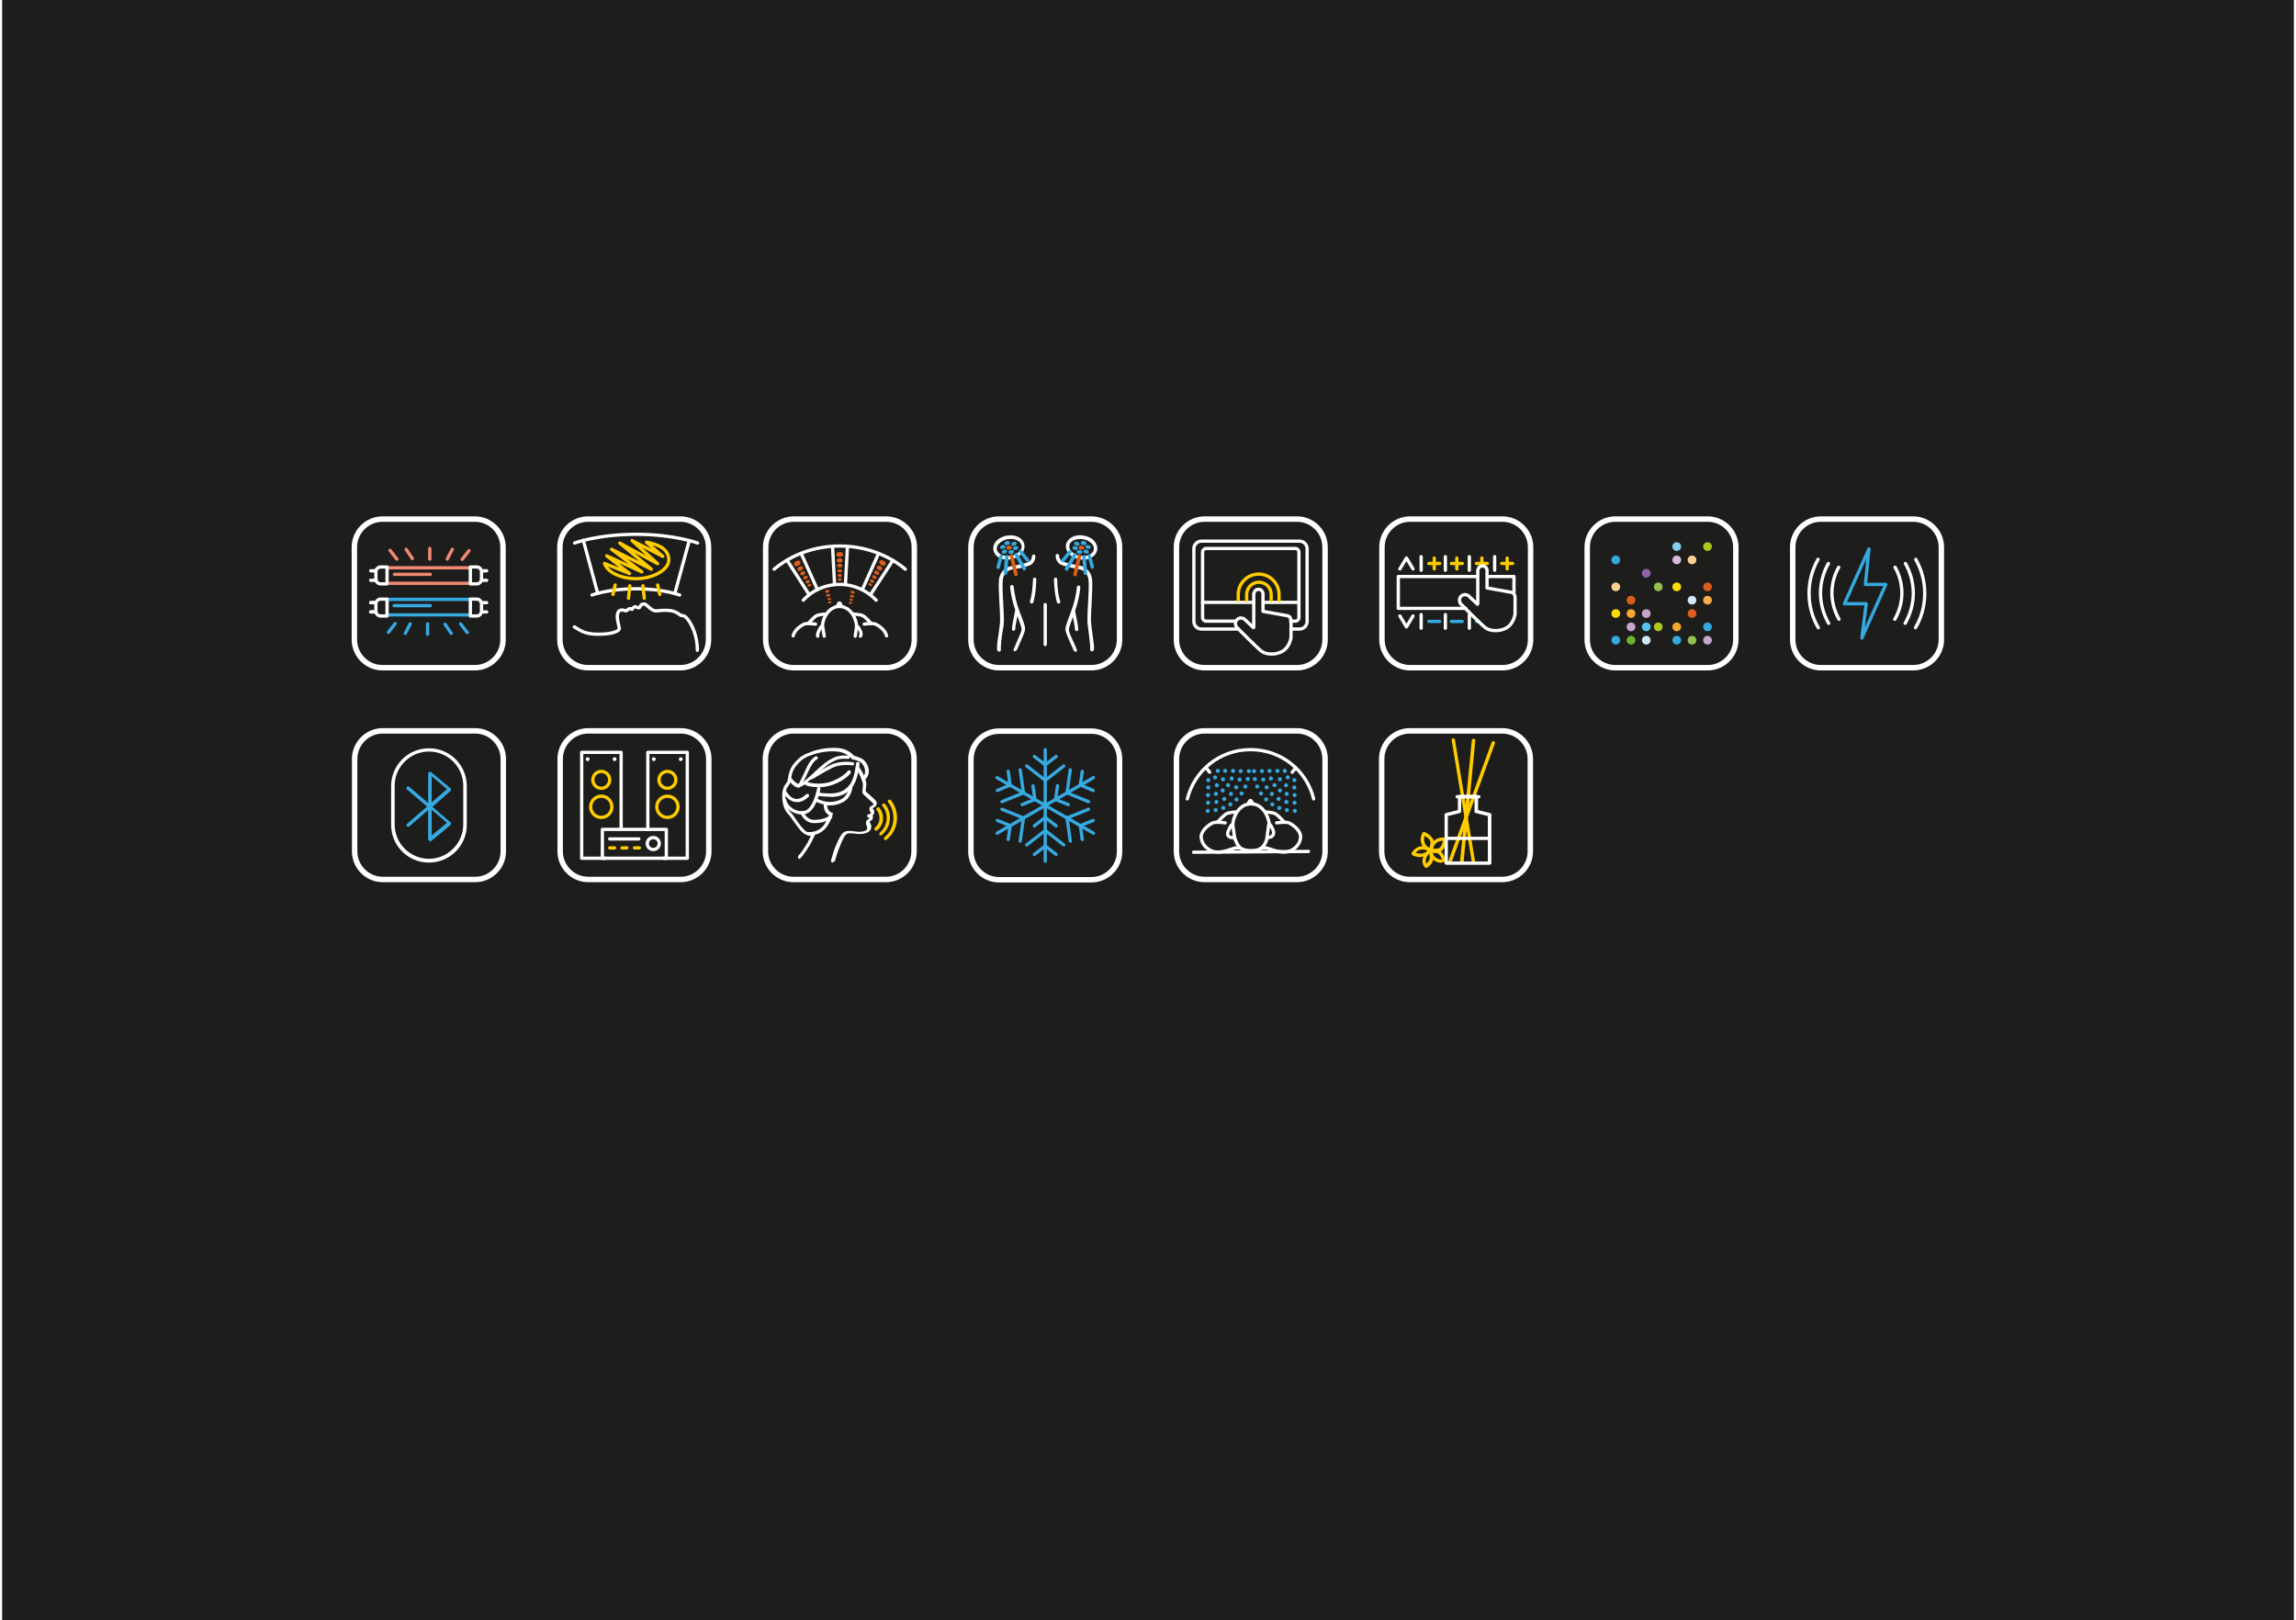 <?xml version="1.0" encoding="UTF-8" standalone="no"?><svg xmlns="http://www.w3.org/2000/svg" xmlns:xlink="http://www.w3.org/1999/xlink" height="734" id="Ebene_1" version="1.1" viewBox="0 0 841.9 595.3" width="1040">
  <!-- Generator: Adobe Illustrator 29.2.0, SVG Export Plug-In . SVG Version: 2.1.0 Build 108)  -->
  <defs>
    <style>
      .st0, .st1, .st2, .st3, .st4, .st5, .st6, .st7, .st8, .st9, .st10, .st11, .st12, .st13 {
        fill: none;
      }

      .st14 {
        fill: #f7ad49;
      }

      .st1, .st2, .st3, .st4, .st5, .st7, .st8, .st9, .st10, .st11, .st12, .st13 {
        stroke-linecap: round;
      }

      .st1, .st2, .st4, .st5, .st6, .st7, .st11 {
        stroke-width: 1.2px;
      }

      .st1, .st3, .st4, .st8, .st9, .st10, .st11, .st12, .st13 {
        stroke-linejoin: round;
      }

      .st1, .st7 {
        stroke: #fc0;
      }

      .st15 {
        fill: #fcd095;
      }

      .st16 {
        fill: #fc0;
      }

      .st17 {
        fill: #92c24c;
      }

      .st2, .st4, .st6 {
        stroke: #fff;
      }

      .st2, .st5, .st6, .st7 {
        stroke-miterlimit: 10;
      }

      .st18 {
        fill: #f7a82f;
      }

      .st19 {
        fill: #d7bbdb;
      }

      .st20 {
        fill: #6eb52c;
      }

      .st21 {
        fill: #1d1d1b;
      }

      .st3 {
        stroke-dasharray: 0 2.7;
      }

      .st3, .st8, .st9, .st10, .st11, .st12, .st13 {
        stroke: #36a9e1;
      }

      .st3, .st8, .st9, .st10, .st12, .st13 {
        stroke-width: 1.5px;
      }

      .st22 {
        fill: #aac91b;
      }

      .st23 {
        fill: #36a9e1;
      }

      .st24 {
        clip-path: url(#clippath-1);
      }

      .st25 {
        clip-path: url(#clippath-3);
      }

      .st26 {
        clip-path: url(#clippath-4);
      }

      .st27 {
        clip-path: url(#clippath-2);
      }

      .st5 {
        stroke: #f18974;
      }

      .st28 {
        fill: #fff;
      }

      .st29 {
        fill: #cfe9f7;
      }

      .st30 {
        fill: #83cfed;
      }

      .st31 {
        fill: #c9a5ce;
      }

      .st32 {
        fill: #9262a6;
      }

      .st8 {
        stroke-dasharray: 0 3.2;
      }

      .st33 {
        fill: #fedc05;
      }

      .st9 {
        stroke-dasharray: 0 2.9;
      }

      .st34 {
        fill: #da5e1e;
      }

      .st35 {
        fill: #55c3ee;
      }

      .st36 {
        clip-path: url(#clippath);
      }

      .st12 {
        stroke-dasharray: 0 3.1;
      }

      .st13 {
        stroke-dasharray: 0 2.8;
      }
    </style>
    <clipPath id="clippath">
      <rect class="st0" height="56.7" width="56.7" x="505.8" y="267.5"/>
    </clipPath>
    <clipPath id="clippath-1">
      <rect class="st0" height="56.7" width="56.7" x="354.9" y="189.7"/>
    </clipPath>
    <clipPath id="clippath-2">
      <rect class="st0" height="56.7" width="56.7" x="128.5" y="267.5"/>
    </clipPath>
    <clipPath id="clippath-3">
      <rect class="st0" height="56.7" width="56.7" x="279.4" y="267.5"/>
    </clipPath>
    <clipPath id="clippath-4">
      <rect class="st0" height="56.7" width="56.7" x="581.3" y="189.7"/>
    </clipPath>
  </defs>
  <rect class="st21" height="595.3" width="841.9"/>
  <g>
    <path class="st28" d="M475.7,269.5c5.1,0,9.3,4.2,9.3,9.3v34c0,5.1-4.2,9.3-9.3,9.3h-34c-5.1,0-9.3-4.2-9.3-9.3v-34c0-5.1,4.2-9.3,9.3-9.3h34M475.7,267.5h-34c-6.2,0-11.3,5.1-11.3,11.3v34c0,6.2,5.1,11.3,11.3,11.3h34c6.2,0,11.3-5.1,11.3-11.3v-34c0-6.2-5.1-11.3-11.3-11.3h0Z"/>
    <g>
      <line class="st10" x1="446.6" x2="446.6" y1="283.2" y2="283.2"/>
      <path class="st3" d="M445.6,285.6c-.3.3-.7.6-1.1.7"/>
      <line class="st10" x1="443.1" x2="443.1" y1="286.6" y2="286.6"/>
    </g>
    <g>
      <line class="st10" x1="449.3" x2="449.3" y1="283.2" y2="283.2"/>
      <path class="st8" d="M448.5,286.3c-.8,1.4-2.2,2.4-3.8,2.8"/>
      <line class="st10" x1="443.1" x2="443.1" y1="289.3" y2="289.3"/>
    </g>
    <g>
      <line class="st10" x1="452.2" x2="452.2" y1="283.2" y2="283.2"/>
      <path class="st13" d="M451.7,286c-1.1,3.2-3.9,5.5-7.3,6"/>
      <line class="st10" x1="443" x2="443" y1="292.1" y2="292.1"/>
    </g>
    <g>
      <line class="st10" x1="458" x2="458" y1="283.3" y2="283.3"/>
      <path class="st9" d="M457.6,286.2c-1.3,6.3-6.7,11.1-13.2,11.6"/>
      <line class="st10" x1="442.9" x2="442.9" y1="297.9" y2="297.9"/>
    </g>
    <path class="st2" d="M468.2,302.3s3.3-.5,4.5,0,4.6,2.8,4.3,5.5-2.6,4.8-5.3,5.2-6.4-1.4-7.4-1.5-1.8.1-1.8.1"/>
    <path class="st2" d="M464.2,298.3s2.6.1,3.6.7,3.1,2.9,3.1,2.9"/>
    <path class="st2" d="M449.3,302.3s-3.3-.5-4.5,0-4.6,2.8-4.3,5.5,2.6,4.8,5.3,5.2,6.4-1.4,7.4-1.5,1.8.1,1.8.1"/>
    <path class="st2" d="M453.3,298.3s-2.6.1-3.6.7-3.1,2.9-3.1,2.9"/>
    <path class="st4" d="M465.9,303.2l-.4-.2c-.4-4.3-3.2-7.7-6.7-7.7s-6.3,3.3-6.7,7.6l-.5.2s-1.3,2.1-1.4,3,.6,1.4,1.2,1.6c.2,0,.9-.1,1.3-.1,1.1,2.9,1.7,4.9,6.1,4.9s5-2,6.1-4.9c.4,0,1.1,0,1.2-.1.5-.3,1.1-.8,1-1.8s-1.2-2.7-1.2-2.7Z"/>
    <line class="st4" x1="452.1" x2="452.8" y1="303" y2="308.1"/>
    <line class="st4" x1="465.3" x2="464.6" y1="303" y2="308.1"/>
    <path class="st4" d="M481.8,293.5c-2.5-10.4-11.9-18.1-23.2-18.1s-20.6,7.7-23.2,18.1"/>
    <line class="st4" x1="473.9" x2="475.2" y1="283.7" y2="282.2"/>
    <line class="st4" x1="443.6" x2="442.4" y1="283.7" y2="282.2"/>
    <line class="st4" x1="437.7" x2="479.9" y1="313.1" y2="312.8"/>
    <path class="st4" d="M459.4,295.4s-.3-1.3-.8-1.3-.8,1.3-.8,1.3"/>
    <g>
      <line class="st10" x1="455" x2="455" y1="283.3" y2="283.3"/>
      <path class="st12" d="M454.6,286.4c-1.3,4.5-5.2,8-10,8.5"/>
      <line class="st10" x1="443" x2="443" y1="294.9" y2="294.9"/>
    </g>
    <g>
      <line class="st10" x1="471.2" x2="471.2" y1="283.2" y2="283.2"/>
      <path class="st3" d="M472.3,285.6c.3.3.7.6,1.1.7"/>
      <line class="st10" x1="474.7" x2="474.7" y1="286.6" y2="286.6"/>
    </g>
    <g>
      <line class="st10" x1="468.5" x2="468.5" y1="283.2" y2="283.2"/>
      <path class="st8" d="M469.4,286.3c.8,1.4,2.2,2.4,3.8,2.8"/>
      <line class="st10" x1="474.7" x2="474.7" y1="289.3" y2="289.3"/>
    </g>
    <g>
      <line class="st10" x1="465.6" x2="465.6" y1="283.2" y2="283.2"/>
      <path class="st13" d="M466.1,286c1.1,3.2,3.9,5.5,7.3,6"/>
      <line class="st10" x1="474.8" x2="474.8" y1="292.1" y2="292.1"/>
    </g>
    <g>
      <line class="st10" x1="459.9" x2="459.9" y1="283.3" y2="283.3"/>
      <path class="st9" d="M460.2,286.2c1.3,6.3,6.7,11.1,13.2,11.6"/>
      <line class="st10" x1="474.9" x2="474.9" y1="297.9" y2="297.9"/>
    </g>
    <g>
      <line class="st10" x1="462.8" x2="462.8" y1="283.3" y2="283.3"/>
      <path class="st12" d="M463.3,286.4c1.3,4.5,5.2,8,10,8.5"/>
      <line class="st10" x1="474.8" x2="474.8" y1="294.9" y2="294.9"/>
    </g>
  </g>
  <g>
    <g class="st36">
      <path class="st28" d="M551.1,267.5h-34c-6.2,0-11.3,5.1-11.3,11.3v34c0,6.2,5.1,11.3,11.3,11.3h34c6.2,0,11.3-5.1,11.3-11.3v-34c0-6.2-5.1-11.3-11.3-11.3h0ZM551.1,269.5c5.1,0,9.3,4.2,9.3,9.3v34c0,5.1-4.2,9.3-9.3,9.3h-34c-5.1,0-9.3-4.2-9.3-9.3v-34c0-5.1,4.2-9.3,9.3-9.3h34"/>
    </g>
    <path class="st16" d="M522.6,307.1c-.2.5-.4,1.4,0,2.5.4,1.1,1.2,1.6,1.7,1.9.2-.5.5-1.5.4-2.3-.1-.8-1.2-1.6-2-2h0ZM524.6,312.9s0,0-.1,0c0,0-2.3-.6-3.1-2.9-.8-2.3.4-4,.4-4.1.2-.3.5-.3.8-.2.3.1,3,1.4,3.3,3.3.2,1.8-.7,3.5-.7,3.6-.1.2-.3.3-.6.3h0Z"/>
    <path class="st16" d="M525.6,313.2c0,.5.2,1.2,1.1,1.9.8.6,1.7.7,2.3.7-.2-.5-.6-1.3-1.1-1.9-.5-.6-1.6-.7-2.2-.6h0ZM528.8,317c-.8,0-1.9-.2-2.9-1-2-1.5-1.5-3.5-1.5-3.6,0-.2.3-.4.5-.5.1,0,2.5-.4,3.8,1,1.2,1.3,1.6,3,1.6,3.1,0,.3-.1.7-.4.7,0,0-.5.1-1.1.1h0Z"/>
    <path class="st16" d="M525.7,311.9c.6,0,1.5,0,2.3-.4.7-.4,1.1-1.7,1.3-2.6-.6,0-1.5,0-2.4.8-.9.7-1.1,1.6-1.2,2.2h0ZM525.9,313.1c-.5,0-.9,0-.9,0-.3,0-.5-.3-.5-.6,0,0-.2-2.4,1.7-3.8,1.9-1.5,3.9-.9,4-.9.3,0,.5.4.5.7,0,.3-.4,3.3-2,4.2-.9.5-1.9.6-2.7.6h0Z"/>
    <path class="st16" d="M524.3,313.6c-.4.4-.8.9-1.1,1.6-.4.8-.2,1.6,0,2.1.4-.4,1-1,1.2-1.7.2-.6,0-1.4-.1-2h0ZM523.1,318.8c-.2,0-.4,0-.5-.2,0,0-1.5-1.8-.5-3.9.8-1.8,2.2-2.7,2.2-2.7.2,0,.3-.1.5,0,.2,0,.3.2.4.3,0,0,.9,2,.5,3.7-.4,1.7-2.2,2.8-2.3,2.8-.1,0-.2,0-.3,0h0Z"/>
    <path class="st16" d="M519.3,313.3c.5.2,1.2.3,2,.3.9,0,1.8-.6,2.4-1-.5-.3-1.3-.6-2.3-.5-1,.1-1.7.7-2.1,1.2h0ZM521,314.9c-1.6,0-2.9-.7-2.9-.7-.3-.2-.4-.5-.3-.8,0,0,1-2.1,3.4-2.5,2.4-.3,3.9,1.2,3.9,1.2.1.1.2.3.2.4,0,.2,0,.3-.2.4,0,0-1.8,1.7-3.7,1.9-.1,0-.3,0-.4,0h0Z"/>
    <path class="st16" d="M540.5,317.1c-.3,0-.6-.2-.6-.5l-7.4-44.7c0-.3.2-.7.5-.7.3,0,.7.2.7.5l7.4,44.7c0,.3-.2.7-.5.7,0,0,0,0-.1,0h0Z"/>
    <path class="st16" d="M531.9,317.1c0,0-.1,0-.2,0-.3-.1-.5-.5-.4-.8l15.9-43.6c.1-.3.5-.5.8-.4.3.1.5.5.4.8l-15.9,43.6c0,.3-.3.4-.6.4h0Z"/>
    <path class="st16" d="M536.2,317.1s0,0,0,0c-.3,0-.6-.3-.6-.7l4.3-44.4c0-.3.3-.6.7-.6.3,0,.6.3.6.7l-4.3,44.4c0,.3-.3.6-.6.6h0Z"/>
    <path class="st28" d="M531.1,316.5h14.7v-16.7l-4.4-1.1c-.3,0-.5-.3-.5-.6v-4.8h-4.9v4.8c0,.3-.2.5-.5.6l-4.4,1.1v16.7h0ZM546.5,317.7h-16c-.3,0-.6-.3-.6-.6v-17.8c0-.3.2-.5.5-.6l4.4-1.1v-5c0-.3.3-.6.6-.6h6.2c.3,0,.6.3.6.6v5l4.4,1.1c.3,0,.5.3.5.6v17.8c0,.3-.3.6-.6.6h0Z"/>
    <path class="st28" d="M542.5,293.3h-8c-.3,0-.6-.3-.6-.6s.3-.6.6-.6h8c.3,0,.6.3.6.6s-.3.6-.6.6h0Z"/>
    <path class="st28" d="M545.9,308.6h-14.8c-.3,0-.6-.3-.6-.6s.3-.6.6-.6h14.8c.3,0,.6.3.6.6s-.3.6-.6.6h0Z"/>
  </g>
  <g>
    <g class="st24">
      <path class="st28" d="M400.2,189.7h-34c-6.2,0-11.3,5.1-11.3,11.3v34c0,6.2,5.1,11.3,11.3,11.3h34c6.2,0,11.3-5.1,11.3-11.3v-34c0-6.2-5.1-11.3-11.3-11.3h0ZM400.2,191.7c5.1,0,9.3,4.2,9.3,9.3v34c0,5.1-4.2,9.3-9.3,9.3h-34c-5.1,0-9.3-4.2-9.3-9.3v-34c0-5.1,4.2-9.3,9.3-9.3h34"/>
    </g>
    <path class="st28" d="M366.1,239.3c-.3,0-.6-.3-.6-.6v-1.4c0-.5.2-2.2.6-4.7.2-1.7.5-3.5.5-4.4,0-.8,0-3.3-.2-5.8-.2-3.6-.4-7.7-.2-9.5.4-3.1,2.6-4.6,4.5-4.9h.2c1.4-.3,4.1-.8,5.9-1.4,1.5-.5,1.5-2.2,1.5-2.2,0-.3.3-.6.6-.7.4,0,.6.2.7.6,0,.9-.4,2.8-2.3,3.5-1.9.7-4.7,1.2-6.1,1.4h-.2c-.5.1-3.1.8-3.4,3.9-.2,1.7,0,5.7.2,9.3.1,2.7.3,5.1.2,6,0,.9-.3,2.7-.6,4.4-.3,1.9-.5,4.1-.5,4.6v1.4c0,.3-.3.6-.6.6h0Z"/>
    <path class="st28" d="M378.2,221.7c0,0-.1,0-.2,0-.3-.1-.5-.5-.4-.8,1-3.2,1.1-8.1,1.1-8.1,0-.3.3-.6.6-.6.3,0,.6.3.6.6,0,.2,0,5.1-1.1,8.5,0,.3-.3.4-.6.4h0Z"/>
    <path class="st28" d="M372.1,239.3c0,0-.2,0-.2,0-.3-.1-.5-.5-.3-.8.4-.9.8-1.8,1.2-2.8.8-1.8,1.7-3.8,1.7-4.5s-.6-2.3-1.3-4.3c-.4-1.1-.9-2.3-1.3-3.7-1.3-3.9-1.6-7.4-1.6-7.6,0-.3.2-.6.6-.7.3,0,.6.2.7.6,0,0,.3,3.5,1.5,7.2.4,1.3.9,2.6,1.3,3.6.8,2.1,1.4,3.7,1.4,4.7s-.7,2.5-1.8,5c-.4.9-.8,1.9-1.2,2.7,0,.2-.3.4-.6.4h0Z"/>
    <path class="st28" d="M371.6,231.8h0c-.3,0-.6-.3-.6-.6s0-1.1.3-2.6c.3-1.5.9-4.6.9-4.6l1.2.2s-.6,3.1-.9,4.6c-.3,1.4-.3,2.3-.3,2.3,0,.3-.3.6-.6.6h0Z"/>
    <path class="st28" d="M400.3,239.3c-.3,0-.6-.3-.6-.6v-1.4c0-.5-.3-2.7-.5-4.6-.2-1.7-.5-3.5-.5-4.4,0-.9,0-3.3.2-6,.2-3.6.4-7.6.2-9.3-.4-3.1-2.9-3.8-3.5-3.9h-.2c-1.5-.3-4.2-.8-6.1-1.5-1.9-.7-2.3-2.6-2.3-3.5,0-.3.3-.6.7-.6.3,0,.6.3.6.7,0,0,0,1.7,1.5,2.2,1.8.6,4.5,1.1,5.9,1.4h.2c1.9.4,4.1,1.9,4.5,5,.2,1.8,0,5.9-.2,9.5-.1,2.6-.3,5-.2,5.8,0,.9.3,2.7.5,4.4.3,2.6.6,4.2.6,4.7v1.4c0,.3-.3.6-.6.6h0Z"/>
    <path class="st28" d="M388.1,221.7c-.3,0-.5-.2-.6-.4-1-3.4-1.1-8.3-1.1-8.5,0-.3.3-.6.6-.6h0c.3,0,.6.3.6.6,0,0,0,4.9,1.1,8.1.1.3,0,.7-.4.8,0,0-.1,0-.2,0h0Z"/>
    <path class="st28" d="M394.2,239.3c-.2,0-.5-.1-.6-.4-.3-.9-.8-1.8-1.2-2.7-1.1-2.5-1.8-4.2-1.8-5s.6-2.6,1.4-4.7c.4-1.1.9-2.3,1.3-3.6,1.3-3.8,1.5-7.2,1.5-7.2,0-.3.3-.6.7-.6.3,0,.6.3.6.7,0,.1-.3,3.6-1.6,7.6-.5,1.4-.9,2.6-1.3,3.7-.7,1.9-1.3,3.4-1.3,4.3s.9,2.7,1.7,4.5c.4.9.9,1.9,1.2,2.8.1.3,0,.7-.3.8,0,0-.2,0-.2,0h0Z"/>
    <path class="st28" d="M394.7,231.8c-.3,0-.6-.3-.6-.6,0,0,0-.9-.3-2.3-.3-1.5-.9-4.6-.9-4.6l1.2-.2s.6,3.1.9,4.6c.3,1.5.3,2.5.3,2.6,0,.3-.3.6-.6.6h0Z"/>
    <path class="st28" d="M383.2,237.4c-.3,0-.6-.3-.6-.6v-14.7c0-.3.3-.6.6-.6s.6.3.6.6v14.7c0,.3-.3.6-.6.6h0Z"/>
    <path class="st28" d="M370.5,198c-.6,0-1.3,0-1.9.3-1.4.4-2.5,1.3-3,2.3-.3.6-.3,1.3,0,1.8.7,1.6,3.3,2.3,5.7,1.6,1.4-.4,2.5-1.3,3-2.3.3-.6.3-1.3,0-1.8h0c-.5-1.2-2.1-1.9-3.8-1.9h0ZM369.3,205.6c-2.2,0-4.2-1-4.9-2.7-.4-.9-.4-1.9,0-2.9.6-1.4,2-2.4,3.7-3,3.1-.9,6.2,0,7.2,2.3h0c.4.9.4,1.9,0,2.9-.6,1.4-2,2.4-3.7,3-.8.2-1.5.4-2.3.4h0Z"/>
    <path class="st23" d="M370.2,199.2c.2.4-.1.8-.7,1-.5.2-1.1,0-1.3-.4-.2-.4.1-.8.7-1,.5-.2,1.1,0,1.3.4h0Z"/>
    <path class="st34" d="M370.9,200.9c.2.4-.1.8-.7,1-.5.2-1.1,0-1.3-.4-.2-.4.1-.8.7-1,.5-.2,1.1,0,1.3.4h0Z"/>
    <path class="st23" d="M367.8,200.2c.6,0,.9.4.8.8-.1.4-.7.7-1.2.7-.6,0-.9-.4-.8-.8.1-.4.7-.7,1.2-.7h0Z"/>
    <path class="st23" d="M367.5,202.2c.4-.3,1-.4,1.4-.2.4.2.4.7,0,1.1-.4.3-1,.4-1.4.2-.4-.2-.4-.7,0-1.1h0Z"/>
    <path class="st23" d="M369.7,203.1c-.2-.4.1-.8.7-1,.5-.2,1.1,0,1.3.4.2.4-.1.8-.7,1-.5.2-1.1,0-1.3-.4h0Z"/>
    <path class="st23" d="M372.1,202.1c-.6,0-.9-.4-.8-.8.1-.4.7-.7,1.2-.7.6,0,.9.4.8.8-.1.4-.7.7-1.2.7h0Z"/>
    <path class="st23" d="M372.4,200.2c-.4.3-1,.4-1.4.2-.4-.2-.4-.7,0-1.1.4-.3,1-.4,1.4-.2.4.2.4.7,0,1.1h0Z"/>
    <path class="st23" d="M375.5,209.6c-.2,0-.4-.1-.5-.3l-3-5.2c-.2-.3,0-.7.2-.9.3-.2.7,0,.9.2l3,5.2c.2.3,0,.7-.2.9,0,0-.2,0-.3,0h0Z"/>
    <path class="st34" d="M372.4,211.7c-.3,0-.5-.2-.6-.5l-1.6-6.7c0-.3.1-.7.5-.8.3,0,.7.1.8.5l1.6,6.7c0,.3-.1.7-.5.8,0,0,0,0-.1,0h0Z"/>
    <path class="st23" d="M368.5,211.2s0,0,0,0c-.3,0-.6-.3-.6-.7l.5-6c0-.3.3-.6.7-.6.3,0,.6.3.6.7l-.5,6c0,.3-.3.6-.6.6h0Z"/>
    <path class="st23" d="M376.8,206.5c-.2,0-.4,0-.5-.2l-2.7-3.3c-.2-.3-.2-.7,0-.9.3-.2.7-.2.9,0l2.7,3.3c.2.3.2.7,0,.9-.1,0-.3.1-.4.1h0Z"/>
    <path class="st23" d="M365.9,209c0,0-.1,0-.2,0-.3,0-.5-.4-.4-.8l1.1-4.1c0-.3.4-.5.8-.4.3,0,.5.4.4.8l-1.1,4.1c0,.3-.3.5-.6.5h0Z"/>
    <path class="st28" d="M392.2,199.9c-.2.6-.2,1.2,0,1.8.5,1,1.6,1.9,3,2.3,2.4.7,5,0,5.7-1.6.2-.6.2-1.2,0-1.8-.5-1-1.6-1.9-3-2.3-2.4-.7-5,0-5.7,1.6h0ZM397.1,205.6c-.7,0-1.5-.1-2.3-.4-1.8-.5-3.1-1.6-3.7-3-.4-.9-.5-2,0-2.9h0c1-2.2,4.1-3.3,7.2-2.3,1.8.5,3.1,1.6,3.7,3,.4.9.5,2,0,2.9-.7,1.7-2.7,2.7-4.9,2.7h0Z"/>
    <path class="st23" d="M396.3,199.2c-.2.4.1.8.7,1,.5.2,1.1,0,1.3-.4.2-.4-.1-.8-.7-1-.5-.2-1.1,0-1.3.4h0Z"/>
    <path class="st34" d="M395.5,200.9c-.2.4.1.8.7,1,.5.2,1.1,0,1.3-.4.2-.4-.1-.8-.7-1-.5-.2-1.1,0-1.3.4h0Z"/>
    <path class="st23" d="M398.7,200.2c-.6,0-.9.4-.8.8.1.4.7.7,1.2.7.6,0,.9-.4.8-.8-.1-.4-.7-.7-1.2-.7h0Z"/>
    <path class="st23" d="M398.9,202.2c-.4-.3-1-.4-1.4-.2-.4.2-.4.7,0,1.1.4.3,1,.4,1.4.2.4-.2.4-.7,0-1.1h0Z"/>
    <path class="st23" d="M396.8,203.1c.2-.4-.1-.8-.7-1-.5-.2-1.1,0-1.3.4-.2.4.1.8.7,1,.5.2,1.1,0,1.3-.4h0Z"/>
    <path class="st23" d="M394.4,202.1c.6,0,.9-.4.8-.8-.1-.4-.7-.7-1.2-.7-.6,0-.9.4-.8.8.1.4.7.7,1.2.7h0Z"/>
    <path class="st23" d="M394.1,200.2c.4.3,1,.4,1.4.2.4-.2.4-.7,0-1.1-.4-.3-1-.4-1.4-.2-.4.2-.4.7,0,1.1h0Z"/>
    <path class="st23" d="M391,209.6c-.1,0-.2,0-.3,0-.3-.2-.4-.6-.2-.9l3-5.2c.2-.3.6-.4.9-.2.3.2.4.6.2.9l-3,5.2c-.1.2-.3.3-.5.3h0Z"/>
    <path class="st34" d="M394.1,211.7s0,0-.1,0c-.3,0-.5-.4-.5-.8l1.6-6.7c0-.3.4-.5.8-.5.3,0,.5.4.5.8l-1.6,6.7c0,.3-.3.5-.6.5h0Z"/>
    <path class="st23" d="M397.9,211.2c-.3,0-.6-.2-.6-.6l-.5-6c0-.3.2-.6.6-.7.3,0,.6.2.7.6l.5,6c0,.3-.2.6-.6.7,0,0,0,0,0,0h0Z"/>
    <path class="st23" d="M389.6,206.5c-.1,0-.3,0-.4-.1-.3-.2-.3-.6,0-.9l2.7-3.3c.2-.3.6-.3.9,0,.3.2.3.6,0,.9l-2.7,3.3c-.1.2-.3.2-.5.2h0Z"/>
    <path class="st23" d="M400.5,209c-.3,0-.5-.2-.6-.5l-1.1-4.1c0-.3.1-.7.4-.8.3,0,.7.1.8.4l1.1,4.1c0,.3-.1.7-.4.8,0,0-.1,0-.2,0h0Z"/>
  </g>
  <g>
    <path class="st28" d="M702.1,191.7c5.1,0,9.3,4.2,9.3,9.3v34c0,5.1-4.2,9.3-9.3,9.3h-34c-5.1,0-9.3-4.2-9.3-9.3v-34c0-5.1,4.2-9.3,9.3-9.3h34M702.1,189.7h-34c-6.2,0-11.3,5.1-11.3,11.3v34c0,6.2,5.1,11.3,11.3,11.3h34c6.2,0,11.3-5.1,11.3-11.3v-34c0-6.2-5.1-11.3-11.3-11.3h0Z"/>
    <polygon class="st11" points="685.8 201.7 676.8 221.8 684.8 221.8 683.2 234.4 692 214.7 684.5 214.7 685.8 201.7"/>
    <g>
      <path class="st4" d="M667.1,205.5c-2.1,3.7-3.3,7.9-3.3,12.5s1.2,8.9,3.4,12.6"/>
      <path class="st4" d="M670.9,207c-1.8,3.2-2.9,7-2.9,10.9s1.1,7.8,3,11.1"/>
      <path class="st4" d="M674.7,208.4c-1.6,2.8-2.5,6.1-2.5,9.5s1,6.8,2.6,9.6"/>
    </g>
    <g>
      <path class="st4" d="M703,205.5c2.1,3.7,3.3,7.9,3.3,12.5,0,4.6-1.2,8.9-3.4,12.6"/>
      <path class="st4" d="M699.2,207c1.8,3.2,2.9,7,2.9,10.9s-1.1,7.8-3,11.1"/>
      <path class="st4" d="M695.4,208.4c1.6,2.8,2.5,6.1,2.5,9.5,0,3.5-1,6.8-2.6,9.6"/>
    </g>
  </g>
  <g>
    <g class="st27">
      <path class="st28" d="M173.8,267.5h-34c-6.2,0-11.3,5.1-11.3,11.3v34c0,6.2,5.1,11.3,11.3,11.3h34c6.2,0,11.3-5.1,11.3-11.3v-34c0-6.2-5.1-11.3-11.3-11.3h0ZM173.8,269.5c5.1,0,9.3,4.2,9.3,9.3v34c0,5.1-4.2,9.3-9.3,9.3h-34c-5.1,0-9.3-4.2-9.3-9.3v-34c0-5.1,4.2-9.3,9.3-9.3h34"/>
    </g>
    <path class="st23" d="M157.8,285.2v9.6s5.6-4.9,5.6-4.9l-5.6-4.7h0ZM157.8,297.5v9.4s5.6-4.6,5.6-4.6l-5.6-4.8h0ZM157.2,308.9c0,0-.2,0-.3,0-.2-.1-.4-.3-.4-.6v-10.7s-6.9,6-6.9,6c-.3.2-.7.2-.9,0-.2-.3-.2-.7,0-.9l7.4-6.4-7.4-6.3c-.3-.2-.3-.6,0-.9.2-.3.6-.3.9,0l6.9,5.9v-10.8c0-.2.1-.5.3-.6.2-.1.5,0,.7,0l7.2,6c.1.1.2.3.2.5,0,.2,0,.4-.2.5l-6.6,5.8,6.6,5.7c.1.1.2.3.2.5,0,.2,0,.4-.2.5l-7.2,6c-.1,0-.3.1-.4.1h0Z"/>
    <path class="st28" d="M156.8,276.1c-7,0-12.6,5.7-12.6,12.6v14.2c0,7,5.7,12.6,12.6,12.6s12.6-5.7,12.6-12.6v-14.2c0-7-5.7-12.6-12.6-12.6h0ZM156.8,316.9c-7.7,0-13.9-6.2-13.9-13.9v-14.2c0-7.7,6.2-13.9,13.9-13.9s13.9,6.2,13.9,13.9v14.2c0,7.7-6.2,13.9-13.9,13.9h0Z"/>
  </g>
  <g>
    <path class="st28" d="M400.2,269.6c5.1,0,9.3,4.2,9.3,9.3v34c0,5.1-4.2,9.3-9.3,9.3h-34c-5.1,0-9.3-4.2-9.3-9.3v-34c0-5.1,4.2-9.3,9.3-9.3h34M400.2,267.6h-34c-6.2,0-11.3,5.1-11.3,11.3v34c0,6.2,5.1,11.3,11.3,11.3h34c6.2,0,11.3-5.1,11.3-11.3v-34c0-6.2-5.1-11.3-11.3-11.3h0Z"/>
    <g>
      <g>
        <line class="st11" x1="365.5" x2="383.2" y1="285.7" y2="295.9"/>
        <line class="st11" x1="367.3" x2="375.2" y1="294.5" y2="291.3"/>
        <line class="st11" x1="374" x2="375.2" y1="282.8" y2="291.3"/>
        <line class="st11" x1="365.6" x2="370.3" y1="290.4" y2="288.4"/>
        <line class="st11" x1="369.6" x2="370.3" y1="283.4" y2="288.4"/>
        <line class="st11" x1="374.7" x2="379.4" y1="295.6" y2="293.7"/>
        <line class="st11" x1="378.7" x2="379.4" y1="288.7" y2="293.7"/>
      </g>
      <line class="st11" x1="365.5" x2="383.2" y1="306.1" y2="295.9"/>
      <line class="st11" x1="374" x2="375.2" y1="309" y2="300.5"/>
      <line class="st11" x1="367.3" x2="375.2" y1="297.3" y2="300.5"/>
      <line class="st11" x1="369.6" x2="370.3" y1="308.4" y2="303.3"/>
      <line class="st11" x1="365.6" x2="370.3" y1="301.4" y2="303.3"/>
      <g>
        <line class="st11" x1="383.2" x2="383.2" y1="316.4" y2="295.9"/>
        <line class="st11" x1="390" x2="383.2" y1="310.4" y2="305.1"/>
        <line class="st11" x1="376.4" x2="383.2" y1="310.4" y2="305.1"/>
        <line class="st11" x1="387.2" x2="383.2" y1="313.9" y2="310.8"/>
        <line class="st11" x1="379.2" x2="383.2" y1="313.9" y2="310.8"/>
        <line class="st11" x1="387.2" x2="383.2" y1="303.4" y2="300.3"/>
        <line class="st11" x1="379.2" x2="383.2" y1="303.4" y2="300.3"/>
      </g>
      <line class="st11" x1="400.9" x2="383.2" y1="306.1" y2="295.9"/>
      <line class="st11" x1="399.1" x2="391.2" y1="297.3" y2="300.5"/>
      <line class="st11" x1="392.4" x2="391.2" y1="309" y2="300.5"/>
      <line class="st11" x1="400.8" x2="396.1" y1="301.4" y2="303.3"/>
      <line class="st11" x1="396.8" x2="396.1" y1="308.4" y2="303.3"/>
      <g>
        <line class="st11" x1="400.9" x2="383.2" y1="285.7" y2="295.9"/>
        <line class="st11" x1="392.4" x2="391.2" y1="282.8" y2="291.3"/>
        <line class="st11" x1="399.1" x2="391.2" y1="294.5" y2="291.3"/>
        <line class="st11" x1="396.8" x2="396.1" y1="283.4" y2="288.4"/>
        <line class="st11" x1="400.8" x2="396.1" y1="290.4" y2="288.4"/>
        <line class="st11" x1="387.7" x2="387" y1="288.7" y2="293.7"/>
        <line class="st11" x1="391.7" x2="387" y1="295.6" y2="293.7"/>
      </g>
      <line class="st11" x1="383.2" x2="383.2" y1="275.4" y2="295.9"/>
      <line class="st11" x1="376.4" x2="383.2" y1="281.4" y2="286.7"/>
      <line class="st11" x1="390" x2="383.2" y1="281.4" y2="286.7"/>
      <line class="st11" x1="379.2" x2="383.2" y1="277.9" y2="281"/>
      <line class="st11" x1="387.2" x2="383.2" y1="277.9" y2="281"/>
    </g>
  </g>
  <g>
    <path class="st28" d="M249.3,269.5c5.1,0,9.3,4.2,9.3,9.3v34c0,5.1-4.2,9.3-9.3,9.3h-34c-5.1,0-9.3-4.2-9.3-9.3v-34c0-5.1,4.2-9.3,9.3-9.3h34M249.3,267.5h-34c-6.2,0-11.3,5.1-11.3,11.3v34c0,6.2,5.1,11.3,11.3,11.3h34c6.2,0,11.3-5.1,11.3-11.3v-34c0-6.2-5.1-11.3-11.3-11.3h0Z"/>
    <polyline class="st4" points="227.4 304.7 227.4 276.4 212.9 276.4 212.9 315.3 221.7 315.3"/>
    <circle class="st1" cx="220.1" cy="296.4" r="3.9"/>
    <circle class="st1" cx="220.1" cy="286.5" r="3.1"/>
    <circle class="st28" cx="225" cy="278.9" r=".7"/>
    <circle class="st28" cx="215.1" cy="278.9" r=".7"/>
    <circle class="st1" cx="244.4" cy="296.4" r="3.9"/>
    <circle class="st1" cx="244.4" cy="286.5" r="3.1"/>
    <circle class="st28" cx="249.3" cy="278.9" r=".7"/>
    <circle class="st28" cx="239.4" cy="278.9" r=".7"/>
    <polyline class="st4" points="242.9 315.3 251.7 315.3 251.7 276.4 237.2 276.4 237.2 304.7"/>
    <rect class="st4" height="10.6" width="23.5" x="220.5" y="304.7"/>
    <circle class="st4" cx="239.2" cy="309.9" r="2.2"/>
    <line class="st4" x1="223.2" x2="233.9" y1="308.2" y2="308.2"/>
    <line class="st1" x1="223.2" x2="225" y1="311.5" y2="311.5"/>
    <line class="st1" x1="227.7" x2="229.5" y1="311.5" y2="311.5"/>
    <line class="st1" x1="232.3" x2="234.1" y1="311.5" y2="311.5"/>
  </g>
  <g>
    <g class="st25">
      <path class="st28" d="M324.7,267.5h-34c-6.2,0-11.3,5.1-11.3,11.3v34c0,6.2,5.1,11.3,11.3,11.3h34c6.2,0,11.3-5.1,11.3-11.3v-34c0-6.2-5.1-11.3-11.3-11.3h0ZM324.7,269.5c5.1,0,9.3,4.2,9.3,9.3v34c0,5.1-4.2,9.3-9.3,9.3h-34c-5.1,0-9.3-4.2-9.3-9.3v-34c0-5.1,4.2-9.3,9.3-9.3h34"/>
    </g>
    <path class="st16" d="M324.6,308.7c-.2,0-.4,0-.5-.2-.2-.3-.2-.7,0-.9,1.9-1.5,3.1-3.7,3.3-6.2.2-2.4-.4-4.8-1.9-6.6-.2-.3-.2-.7.1-.9.3-.2.7-.2.9.1,1.7,2.1,2.5,4.8,2.2,7.5-.3,2.8-1.6,5.2-3.8,7-.1,0-.3.1-.4.1h0Z"/>
    <path class="st16" d="M322.9,307c-.2,0-.4,0-.5-.2-.2-.3-.2-.7,0-.9,1.4-1.2,2.3-2.8,2.5-4.7.2-1.8-.3-3.6-1.5-5-.2-.3-.2-.7.1-.9.3-.2.7-.2.9.1,1.3,1.7,2,3.8,1.7,5.9-.2,2.2-1.3,4.1-3,5.5-.1,0-.3.1-.4.1h0Z"/>
    <path class="st16" d="M321.1,305.2c-.2,0-.4,0-.5-.2-.2-.3-.2-.7,0-.9,1-.8,1.6-1.9,1.7-3.1.1-1.2-.2-2.4-1-3.4-.2-.3-.2-.7.1-.9.3-.2.7-.2.9.1,1,1.2,1.4,2.7,1.3,4.3-.2,1.6-.9,3-2.2,4-.1,0-.3.1-.4.1h0Z"/>
    <path class="st28" d="M319.2,298.7h0,0ZM305.2,316.9s-.1,0-.2,0c-.3,0-.5-.4-.5-.8.5-1.8,1-3.5,1.6-5,1.5-3.5,2.3-5.1,3.6-5.6.9-.4,2.6-.2,3.9,0,.4,0,.8,0,1,.1,1.5,0,2.7-.3,3-.8.4-.6.2-.9,0-1.4,0-.1-.1-.2-.1-.3-.4-.9,0-1.8.5-2,0,0,.1,0,.2-.1.3-.1.4-.2.4-.4,0-.1-.1-.2-.2-.2,0,0,0,0-.1,0-.3,0-.6-.4-.5-.7,0-.3.3-.6.7-.6,0,0,0,0,0,0,0,0,.2,0,.5-.2.1,0,.2-.2.2-.3-.3-.3-.7-.9-.6-1.6,0-.6.5-.8.9-1,.2-.1.5-.2.6-.4,0,0,.1-.2,0-.3,0,0-.2-.2-.4-.4-.2-.2-.5-.5-.8-.8-.1-.1-.4-.3-.7-.6-1.2-1.1-1.8-1.6-2-1.9-.3-.4-.2-1.2,0-2.7,0-.3,0-.5,0-.7,0-.5-.3-1.4-.8-2.7-.6-1.4-1.7-3.1-1.7-3.1-.2-.3-.1-.7.1-.9.3-.2.7-.1.9.1,0,0,1.3,1.8,1.9,3.3.6,1.5.9,2.5.9,3.2,0,.2,0,.5-.1.8,0,.4-.2,1.4-.2,1.8.3.3,1.3,1.2,1.8,1.6.3.3.5.5.7.6.3.3.6.6.8.8.1.1.2.2.3.3.4.3.8,1.2.2,2-.3.4-.7.6-1,.8,0,0-.2,0-.2.1,0,.2.2.4.3.5.2.2.3.6.3,1,0,.5-.3.9-.6,1.1,0,.2.1.4.1.7,0,1-.8,1.4-1.1,1.5,0,0-.2.3,0,.5,0,0,0,.2.1.2.3.5.7,1.4,0,2.6-.8,1.2-2.7,1.4-4.1,1.4-.3,0-.7,0-1.1-.1-1-.1-2.6-.3-3.2,0-.8.3-1.5,1.5-2.9,5-.6,1.4-1.1,3-1.6,4.8,0,.3-.3.5-.6.5h0Z"/>
    <path class="st28" d="M293,315.5c-.2,0-.4,0-.5-.2-.2-.3-.2-.7,0-.9.7-.6,2.5-3.3,3.1-4.4.2-.2.3-.4.3-.5.2-.3.7-1.4,1.2-2.4-.5,0-1.2-.2-1.9-.5-1.4-.6-3.1-2.9-4.8-5.4-.4-.6-.9-1.3-1-1.4-.8-.8-2.6-2.5-2.8-6.5-.2-3.4.7-4.6,1.4-5.5.1-.2.3-.4.4-.5.1-.2.2-.8.3-1.4.2-1.4.6-3.4,2.1-5.3,2.2-2.6,3.3-3.1,5.3-4h.2c2.4-1.2,6.8-2.1,10.8-1.8,3.5.3,5.4,2.3,5.9,2.9.4,0,1.3.3,2.4.8,1.7.7,2.9,2.7,3,4.7,0,2-1.2,3.1-1.3,3.1-.3.2-.7.2-.9,0-.2-.3-.2-.7,0-.9,0,0,.9-.8.8-2.1,0-1.5-1-3.1-2.2-3.6-1.4-.6-2.3-.7-2.3-.7-.2,0-.4-.1-.5-.3,0,0-1.7-2.3-5.2-2.6-3.8-.4-7.9.6-10.2,1.6h-.2c-1.9.9-2.9,1.4-4.8,3.8-1.3,1.6-1.6,3.4-1.8,4.7-.1.7-.2,1.3-.5,1.8-.1.2-.3.4-.4.6-.6.8-1.3,1.8-1.1,4.7.2,3.5,1.6,4.9,2.3,5.6.3.3.6.8,1.2,1.7,1.1,1.6,3.1,4.4,4.3,5,1.2.5,2.3.4,2.3.4.2,0,.4,0,.6.3.1.2.2.4,0,.6-.1.3-1.3,2.8-1.7,3.4,0,0-.2.3-.3.5-1.3,2.1-2.7,4.1-3.4,4.7-.1,0-.3.1-.4.1h0Z"/>
    <path class="st28" d="M304.1,292.7c-3.7,0-4.6-.4-4.8-.5-.3-.2-.4-.6-.2-.9.2-.3.6-.4.9-.2,0,0,.8.4,4.1.4s5.4-.9,7.2-3.1c1.9-2.3,2.4-7.9,2.4-7.9,0-.3.3-.6.7-.6.3,0,.6.3.6.7,0,.2-.6,6-2.7,8.6-2,2.5-4.5,3.6-8.1,3.6h0Z"/>
    <path class="st28" d="M304.2,295.9c-.6,0-1.1,0-1.7-.2-2.1-.4-3.6-1.2-3.7-1.3-.3-.2-.4-.5-.2-.8.2-.3.5-.4.8-.2,0,0,1.4.8,3.3,1.1,1.9.3,3.8,0,5.6-.9,2.6-1.4,2.8-4.6,2.8-4.7,0-.3.3-.6.7-.6.3,0,.6.3.6.7,0,.2-.3,4-3.5,5.7-1.5.8-3.1,1.2-4.7,1.2h0Z"/>
    <path class="st28" d="M292.8,289.4c-1.9,0-3.7-2.5-3.9-2.8-.2-.3-.1-.7.1-.9.3-.2.7-.1.9.1.4.6,2,2.4,3.1,2.2q.7-.1,1.8-1.1c.4-.4,1-.8,1.7-1.5.8-.6,1.5-1.3,2.2-2,2.3-2.1,4.6-4.2,7.4-5.3,2.1-.8,4.7-.5,4.8-.5.3,0,.6.4.5.7,0,.3-.4.6-.7.5,0,0-2.4-.3-4.2.4-2.6,1-4.8,3-7,5-.8.7-1.5,1.4-2.3,2-.7.6-1.3,1.1-1.7,1.4-1.2,1.1-1.4,1.2-2.5,1.4-.1,0-.2,0-.4,0h0Z"/>
    <path class="st28" d="M297.3,286.4c-.2,0-.4-.1-.5-.3-.2-.3,0-.7.2-.9,0,0,4-2.5,7.4-4.2,3.6-1.7,7.9-1,8.1-1,.3,0,.6.4.5.7,0,.3-.4.6-.7.5,0,0-4.1-.7-7.3.9-3.3,1.6-7.2,4.1-7.3,4.1-.1,0-.2,0-.3,0h0Z"/>
    <path class="st28" d="M293.6,299.2c-1,0-2.1-.3-3.1-.8-1.8-.9-3.2-2.6-3.6-4.2,0-.3.1-.7.5-.7.3,0,.7.1.7.5.3,1.3,1.4,2.6,3,3.4,1.5.7,3,.8,4.2.3,2.3-1,3.8-6.2,4.1-8.1,0-.3.4-.6.7-.5.3,0,.6.4.5.7,0,.3-1.4,7.6-4.9,9-.7.3-1.4.4-2.2.4h0Z"/>
    <path class="st28" d="M296.4,306.9c0,0-.2,0-.3,0-.3,0-.6-.3-.6-.6,0-.3.3-.6.6-.6,2.3,0,3.7-.5,5.2-1.9,1.2-1.2,2.1-3.3,2.5-4.3-.4-.2-.8-.5-1.3-1.2-.9-1.4-.7-3.1-.6-3.2,0-.3.4-.6.7-.5.3,0,.6.4.5.7h0s-.2,1.3.5,2.3c.6.8,1,.9,1,.9.2,0,.4,0,.5.2.1.2.1.4,0,.6,0,.1-1.1,3.6-3,5.4-1.7,1.6-3.4,2.2-5.8,2.2h0Z"/>
    <path class="st28" d="M292.9,289.3c-.1,0-.2,0-.3,0-.3-.2-.4-.6-.2-.9,0,0,1.1-1.9,2.4-4.8,1.4-3.3,2.6-4.9,4-5.7.3-.2.7,0,.8.3.2.3,0,.7-.3.8-1.1.6-2.1,2.1-3.4,5-1.3,3-2.4,4.9-2.4,4.9-.1.2-.3.3-.5.3h0Z"/>
    <path class="st28" d="M299.9,289.2c-2.6,0-4.5-.6-4.6-.7-.3-.1-.5-.5-.4-.8.1-.3.5-.5.8-.4,0,0,4.2,1.4,8.7-.1,4.5-1.6,6.2-3.9,6.2-3.9.2-.3.6-.4.9-.2.3.2.4.6.2.9,0,.1-1.9,2.7-6.8,4.4-1.8.6-3.5.8-4.9.8h0Z"/>
    <path class="st28" d="M291.9,294.6c-.2,0-.5,0-.7,0-2.6-.4-4-3.1-4.1-3.2-.2-.3,0-.7.3-.8.3-.2.7,0,.8.3,0,0,1.2,2.2,3.2,2.6,1.2.2,2.6-.4,4-1.7.3-.2.6-.2.9,0,.2.3.2.6,0,.9-1.5,1.4-2.9,2-4.3,2h0Z"/>
    <path class="st28" d="M298.3,302.4c-3.6,0-5-3.5-5-3.6-.1-.3,0-.7.4-.8.3-.1.7,0,.8.4,0,.1,1.1,2.8,3.8,2.8,3.9,0,5.6-1.5,5.6-1.5.3-.2.7-.2.9,0,.2.3.2.7,0,.9,0,0-2.1,1.8-6.5,1.8h0Z"/>
  </g>
  <g>
    <g class="st26">
      <path class="st28" d="M626.6,189.7h-34c-6.2,0-11.3,5.1-11.3,11.3v34c0,6.2,5.1,11.3,11.3,11.3h34c6.2,0,11.3-5.1,11.3-11.3v-34c0-6.2-5.1-11.3-11.3-11.3h0ZM626.6,191.7c5.1,0,9.3,4.2,9.3,9.3v34c0,5.1-4.2,9.3-9.3,9.3h-34c-5.1,0-9.3-4.2-9.3-9.3v-34c0-5.1,4.2-9.3,9.3-9.3h34"/>
    </g>
    <path class="st22" d="M628.1,200.8c0,.9-.7,1.6-1.6,1.6s-1.6-.7-1.6-1.6.7-1.6,1.6-1.6,1.6.7,1.6,1.6h0Z"/>
    <path class="st34" d="M628.1,215.6c0,.9-.7,1.6-1.6,1.6s-1.6-.7-1.6-1.6.7-1.6,1.6-1.6,1.6.7,1.6,1.6h0Z"/>
    <path class="st23" d="M628.1,230.3c0,.9-.7,1.6-1.6,1.6s-1.6-.7-1.6-1.6.7-1.6,1.6-1.6,1.6.7,1.6,1.6h0Z"/>
    <path class="st31" d="M628.1,235.2c0,.9-.7,1.6-1.6,1.6s-1.6-.7-1.6-1.6.7-1.6,1.6-1.6,1.6.7,1.6,1.6h0Z"/>
    <path class="st14" d="M628.1,220.5c0,.9-.7,1.6-1.6,1.6s-1.6-.7-1.6-1.6.7-1.6,1.6-1.6,1.6.7,1.6,1.6h0Z"/>
    <path class="st23" d="M594.4,205.7c0,.9-.7,1.6-1.6,1.6s-1.6-.7-1.6-1.6.7-1.6,1.6-1.6,1.6.7,1.6,1.6h0Z"/>
    <path class="st33" d="M594.4,225.4c0,.9-.7,1.6-1.6,1.6s-1.6-.7-1.6-1.6.7-1.6,1.6-1.6,1.6.7,1.6,1.6h0Z"/>
    <path class="st34" d="M600,220.5c0,.9-.7,1.6-1.6,1.6s-1.6-.7-1.6-1.6.7-1.6,1.6-1.6,1.6.7,1.6,1.6h0Z"/>
    <path class="st18" d="M600,225.4c0,.9-.7,1.6-1.6,1.6s-1.6-.7-1.6-1.6.7-1.6,1.6-1.6,1.6.7,1.6,1.6h0Z"/>
    <path class="st32" d="M605.6,210.6c0,.9-.7,1.6-1.6,1.6s-1.6-.7-1.6-1.6.7-1.6,1.6-1.6,1.6.7,1.6,1.6h0Z"/>
    <path class="st15" d="M594.4,215.6c0,.9-.7,1.6-1.6,1.6s-1.6-.7-1.6-1.6.7-1.6,1.6-1.6,1.6.7,1.6,1.6h0Z"/>
    <path class="st29" d="M605.6,235.2c0,.9-.7,1.6-1.6,1.6s-1.6-.7-1.6-1.6.7-1.6,1.6-1.6,1.6.7,1.6,1.6h0Z"/>
    <path class="st20" d="M600,235.2c0,.9-.7,1.6-1.6,1.6s-1.6-.7-1.6-1.6.7-1.6,1.6-1.6,1.6.7,1.6,1.6h0Z"/>
    <path class="st31" d="M600,230.3c0,.9-.7,1.6-1.6,1.6s-1.6-.7-1.6-1.6.7-1.6,1.6-1.6,1.6.7,1.6,1.6h0Z"/>
    <path class="st31" d="M605.6,225.4c0,.9-.7,1.6-1.6,1.6s-1.6-.7-1.6-1.6.7-1.6,1.6-1.6,1.6.7,1.6,1.6h0Z"/>
    <path class="st35" d="M605.6,230.3c0,.9-.7,1.6-1.6,1.6s-1.6-.7-1.6-1.6.7-1.6,1.6-1.6,1.6.7,1.6,1.6h0Z"/>
    <path class="st30" d="M616.8,200.8c0,.9-.7,1.6-1.6,1.6s-1.6-.7-1.6-1.6.7-1.6,1.6-1.6,1.6.7,1.6,1.6h0Z"/>
    <path class="st33" d="M616.8,215.6c0,.9-.7,1.6-1.6,1.6s-1.6-.7-1.6-1.6.7-1.6,1.6-1.6,1.6.7,1.6,1.6h0Z"/>
    <path class="st19" d="M616.8,205.7c0,.9-.7,1.6-1.6,1.6s-1.6-.7-1.6-1.6.7-1.6,1.6-1.6,1.6.7,1.6,1.6h0Z"/>
    <path class="st15" d="M622.4,205.7c0,.9-.7,1.6-1.6,1.6s-1.6-.7-1.6-1.6.7-1.6,1.6-1.6,1.6.7,1.6,1.6h0Z"/>
    <path class="st17" d="M610,215.6c0,.9-.7,1.6-1.6,1.6s-1.6-.7-1.6-1.6.7-1.6,1.6-1.6,1.6.7,1.6,1.6h0Z"/>
    <path class="st18" d="M616.8,230.3c0,.9-.7,1.6-1.6,1.6s-1.6-.7-1.6-1.6.7-1.6,1.6-1.6,1.6.7,1.6,1.6h0Z"/>
    <path class="st22" d="M610,230.3c0,.9-.7,1.6-1.6,1.6s-1.6-.7-1.6-1.6.7-1.6,1.6-1.6,1.6.7,1.6,1.6h0Z"/>
    <path class="st23" d="M616.8,235.2c0,.9-.7,1.6-1.6,1.6s-1.6-.7-1.6-1.6.7-1.6,1.6-1.6,1.6.7,1.6,1.6h0Z"/>
    <path class="st17" d="M622.4,235.2c0,.9-.7,1.6-1.6,1.6s-1.6-.7-1.6-1.6.7-1.6,1.6-1.6,1.6.7,1.6,1.6h0Z"/>
    <path class="st29" d="M622.4,220.5c0,.9-.7,1.6-1.6,1.6s-1.6-.7-1.6-1.6.7-1.6,1.6-1.6,1.6.7,1.6,1.6h0Z"/>
    <path class="st34" d="M622.4,225.4c0,.9-.7,1.6-1.6,1.6s-1.6-.7-1.6-1.6.7-1.6,1.6-1.6,1.6.7,1.6,1.6h0Z"/>
    <path class="st23" d="M594.4,235.2c0,.9-.7,1.6-1.6,1.6s-1.6-.7-1.6-1.6.7-1.6,1.6-1.6,1.6.7,1.6,1.6h0Z"/>
  </g>
  <g>
    <path class="st28" d="M173.7,191.7c5.1,0,9.3,4.2,9.3,9.3v34c0,5.1-4.2,9.3-9.3,9.3h-34c-5.1,0-9.3-4.2-9.3-9.3v-34c0-5.1,4.2-9.3,9.3-9.3h34M173.7,189.7h-34c-6.2,0-11.3,5.1-11.3,11.3v34c0,6.2,5.1,11.3,11.3,11.3h34c6.2,0,11.3-5.1,11.3-11.3v-34c0-6.2-5.1-11.3-11.3-11.3h0Z"/>
    <g>
      <g>
        <line class="st5" x1="157.1" x2="157.1" y1="201.5" y2="205.4"/>
        <line class="st5" x1="165.4" x2="163.5" y1="201.8" y2="205.4"/>
        <line class="st5" x1="171.5" x2="169" y1="202.3" y2="205.5"/>
        <line class="st5" x1="145" x2="142.5" y1="205.4" y2="202.2"/>
        <line class="st5" x1="150.7" x2="148.4" y1="205.2" y2="201.8"/>
      </g>
      <line class="st5" x1="172" x2="141.4" y1="214.3" y2="214.3"/>
      <line class="st5" x1="141.4" x2="172" y1="208.6" y2="208.6"/>
      <path class="st4" d="M141.4,214.5h-2.4c-.9,0-1.7-.8-1.7-1.8v-2.6c0-1,.8-1.8,1.7-1.8h2.4v6.1Z"/>
      <line class="st4" x1="135.4" x2="137" y1="209.7" y2="209.7"/>
      <line class="st4" x1="135.4" x2="137" y1="213.2" y2="213.2"/>
      <path class="st4" d="M172,214.5h2.4c.9,0,1.7-.8,1.7-1.8v-2.6c0-1-.8-1.8-1.7-1.8h-2.4s0,6.1,0,6.1Z"/>
      <line class="st4" x1="178" x2="176.4" y1="209.7" y2="209.7"/>
      <line class="st4" x1="178" x2="176.4" y1="213.2" y2="213.2"/>
      <line class="st4" x1="135.4" x2="137" y1="221.4" y2="221.4"/>
      <line class="st4" x1="135.4" x2="137" y1="224.8" y2="224.8"/>
      <line class="st5" x1="144.1" x2="157.3" y1="211" y2="211"/>
      <line class="st11" x1="172" x2="141.4" y1="225.9" y2="225.9"/>
      <g>
        <line class="st11" x1="156.3" x2="156.3" y1="233" y2="229.2"/>
        <line class="st11" x1="148.1" x2="149.9" y1="232.7" y2="229.2"/>
        <line class="st11" x1="141.9" x2="144.4" y1="232.3" y2="229.1"/>
        <line class="st11" x1="168.4" x2="170.9" y1="229.2" y2="232.4"/>
        <line class="st11" x1="162.7" x2="165" y1="229.3" y2="232.7"/>
      </g>
      <line class="st11" x1="141.4" x2="172" y1="220.2" y2="220.2"/>
      <path class="st4" d="M172,220.1h2.4c.9,0,1.7.8,1.7,1.8v2.6c0,1-.8,1.8-1.7,1.8h-2.4v-6.1Z"/>
      <line class="st4" x1="178" x2="176.4" y1="224.8" y2="224.8"/>
      <line class="st4" x1="178" x2="176.4" y1="221.4" y2="221.4"/>
      <path class="st4" d="M141.4,220.1h-2.4c-.9,0-1.7.8-1.7,1.8v2.6c0,1,.8,1.8,1.7,1.8h2.4s0-6.1,0-6.1Z"/>
      <line class="st4" x1="135.4" x2="137" y1="224.8" y2="224.8"/>
      <line class="st4" x1="135.4" x2="137" y1="221.4" y2="221.4"/>
      <line class="st11" x1="144" x2="157.3" y1="222.5" y2="222.5"/>
    </g>
  </g>
  <path class="st28" d="M249.2,191.7c5.1,0,9.3,4.2,9.3,9.3v34c0,5.1-4.2,9.3-9.3,9.3h-34c-5.1,0-9.3-4.2-9.3-9.3v-34c0-5.1,4.2-9.3,9.3-9.3h34M249.2,189.7h-34c-6.2,0-11.3,5.1-11.3,11.3v34c0,6.2,5.1,11.3,11.3,11.3h34c6.2,0,11.3-5.1,11.3-11.3v-34c0-6.2-5.1-11.3-11.3-11.3h0Z"/>
  <path class="st4" d="M255.4,238.9s.1-3-1-6.4-2.9-5.7-3.7-6.1-1.4-.3-1.4-.3c0,0-1.7-1.6-4-1.8-2.3-.2-2.9,0-3.5,0s-1.9.4-3-.3-2.4-2.1-2.8-2.1-1,0-1.3.4-.4,1-.9,1-.9-.4-1.2-.4-.6.2-.8.4-.3.6-.4.6-.4-.4-.9-.3-.9.7-1.2.8-1.1-.4-1.8-.3-1.3.5-1.5,1.9.8,4.5.7,5.1-2.2,1.9-7.5,1.9-6.6-1.3-9-2.7"/>
  <path class="st4" d="M210.3,199.5s8.5-3.2,22.6-3.2,22.6,3.2,22.6,3.2"/>
  <path class="st4" d="M216.7,218.6s6.1-2.3,16.1-2.3,16.1,2.3,16.1,2.3"/>
  <line class="st4" x1="213.5" x2="218.8" y1="198.5" y2="218"/>
  <line class="st4" x1="252.4" x2="247.1" y1="198.7" y2="218.1"/>
  <path class="st1" d="M236.7,199.2l6,5.2-11.3-5.8,9.4,8.5-13.9-7.6,11.6,9.6-14.6-7.3,11.1,8.3-12.9-5.9,8.4,6.5-9.2-3.7c1,3.2,5.9,5.6,11.7,5.6s11.9-3.1,11.9-6.9-3.4-5.6-8.1-6.5Z"/>
  <line class="st1" x1="240.8" x2="241.6" y1="214.9" y2="218.4"/>
  <line class="st1" x1="235.4" x2="235.9" y1="215.2" y2="219.8"/>
  <line class="st1" x1="225.2" x2="224.4" y1="214.9" y2="218.4"/>
  <line class="st1" x1="230.6" x2="230.1" y1="215.2" y2="219.8"/>
  <g>
    <path class="st28" d="M324.8,191.7c5.1,0,9.3,4.2,9.3,9.3v34c0,5.1-4.2,9.3-9.3,9.3h-34c-5.1,0-9.3-4.2-9.3-9.3v-34c0-5.1,4.2-9.3,9.3-9.3h34M324.8,189.7h-34c-6.2,0-11.3,5.1-11.3,11.3v34c0,6.2,5.1,11.3,11.3,11.3h34c6.2,0,11.3-5.1,11.3-11.3v-34c0-6.2-5.1-11.3-11.3-11.3h0Z"/>
    <ellipse class="st34" cx="307.7" cy="203.7" rx="1.3" ry=".9"/>
    <ellipse class="st34" cx="307.7" cy="205.9" rx="1.1" ry=".8"/>
    <ellipse class="st34" cx="307.7" cy="207.8" rx="1" ry=".7"/>
    <ellipse class="st34" cx="307.7" cy="209.7" rx=".9" ry=".6"/>
    <ellipse class="st34" cx="307.7" cy="211.4" rx=".8" ry=".6"/>
    <ellipse class="st34" cx="307.7" cy="212.9" rx=".7" ry=".5"/>
    <line class="st4" x1="305.1" x2="305.8" y1="201.5" y2="214.7"/>
    <line class="st4" x1="310.5" x2="309.8" y1="201.5" y2="214.7"/>
    <g>
      <ellipse class="st34" cx="323.5" cy="206.9" rx=".9" ry="1.3" transform="translate(-16.9 384.7) rotate(-60.2)"/>
      <ellipse class="st34" cx="322.4" cy="208.8" rx=".8" ry="1.1" transform="translate(-19.1 384.7) rotate(-60.2)"/>
      <ellipse class="st34" cx="321.4" cy="210.5" rx=".7" ry="1" transform="translate(-21.1 384.7) rotate(-60.2)"/>
      <ellipse class="st34" cx="320.5" cy="212.1" rx=".6" ry=".9" transform="translate(-22.9 384.7) rotate(-60.2)"/>
      <ellipse class="st34" cx="319.6" cy="213.6" rx=".6" ry=".8" transform="translate(-24.6 384.7) rotate(-60.2)"/>
      <ellipse class="st34" cx="318.9" cy="214.9" rx=".5" ry=".7" transform="translate(-26.1 384.7) rotate(-60.2)"/>
    </g>
    <line class="st4" x1="321.8" x2="316" y1="203.7" y2="216.6"/>
    <line class="st4" x1="327.2" x2="319" y1="205.9" y2="218.5"/>
    <g>
      <ellipse class="st34" cx="292.1" cy="206.9" rx="1.3" ry=".9" transform="translate(-64.2 172.6) rotate(-29.8)"/>
      <ellipse class="st34" cx="293.2" cy="208.8" rx="1.1" ry=".8" transform="translate(-65 173.4) rotate(-29.8)"/>
      <ellipse class="st34" cx="294.1" cy="210.5" rx="1" ry=".7" transform="translate(-65.7 174.1) rotate(-29.8)"/>
      <ellipse class="st34" cx="295.1" cy="212.1" rx=".9" ry=".6" transform="translate(-66.4 174.8) rotate(-29.8)"/>
      <ellipse class="st34" cx="295.9" cy="213.6" rx=".8" ry=".6" transform="translate(-67 175.4) rotate(-29.8)"/>
      <ellipse class="st34" cx="296.6" cy="214.9" rx=".7" ry=".5" transform="translate(-67.6 175.9) rotate(-29.8)"/>
    </g>
    <line class="st4" x1="293.7" x2="299.5" y1="203.7" y2="216.6"/>
    <line class="st4" x1="288.4" x2="296.5" y1="205.9" y2="218.5"/>
    <g>
      <ellipse class="st34" cx="303.1" cy="217.4" rx=".8" ry=".5" transform="translate(-43.1 78.4) rotate(-13.8)"/>
      <ellipse class="st34" cx="303.4" cy="218.9" rx=".8" ry=".5" transform="translate(-43.4 78.5) rotate(-13.8)"/>
      <ellipse class="st34" cx="303.8" cy="220.2" rx=".7" ry=".4" transform="translate(-43.7 78.7) rotate(-13.8)"/>
      <ellipse class="st34" cx="304" cy="221.4" rx=".6" ry=".4" transform="translate(-44 78.8) rotate(-13.8)"/>
    </g>
    <g>
      <ellipse class="st34" cx="312.4" cy="217.4" rx=".5" ry=".8" transform="translate(26.8 469.1) rotate(-76.2)"/>
      <ellipse class="st34" cx="312.1" cy="218.9" rx=".5" ry=".8" transform="translate(25.2 469.9) rotate(-76.2)"/>
      <ellipse class="st34" cx="311.8" cy="220.2" rx=".4" ry=".7" transform="translate(23.7 470.6) rotate(-76.2)"/>
      <ellipse class="st34" cx="311.5" cy="221.4" rx=".4" ry=".6" transform="translate(22.3 471.2) rotate(-76.2)"/>
    </g>
    <path class="st4" d="M294.3,220.5c3.3-3.6,8.1-5.8,13.4-5.8s10.1,2.3,13.4,5.8"/>
    <path class="st4" d="M283.6,209.1c6.4-5.3,14.8-8.5,24.1-8.5s17.7,3.2,24.1,8.5"/>
    <path class="st4" d="M316.7,229.3s3.1-.5,4.2,0,3.6,2.2,4,4.3"/>
    <path class="st4" d="M312.8,225.6s2.4.1,3.4.6,2.9,2.7,2.9,2.7"/>
    <path class="st4" d="M298.8,229.3s-3.1-.5-4.2,0-3.6,2.2-4,4.3"/>
    <path class="st4" d="M302.6,225.6s-2.4.1-3.4.6-2.9,2.7-2.9,2.7"/>
    <path class="st4" d="M315.3,233.7c.2-.3.3-.6.2-1,0-.9-1.2-2.5-1.2-2.5l-.4-.2c-.4-4.1-3-7.2-6.3-7.2s-5.9,3.2-6.3,7.2l-.4.2s-1.3,2-1.3,2.9,0,.4,0,.6"/>
    <line class="st4" x1="301.4" x2="302" y1="230" y2="233.7"/>
    <line class="st4" x1="313.9" x2="313.4" y1="230" y2="233.7"/>
    <path class="st4" d="M308.3,222.8s-.3-1.3-.7-1.3-.7,1.2-.7,1.2"/>
  </g>
  <g>
    <path class="st28" d="M551.2,191.7c5.1,0,9.3,4.2,9.3,9.3v34c0,5.1-4.2,9.3-9.3,9.3h-34c-5.1,0-9.3-4.2-9.3-9.3v-34c0-5.1,4.2-9.3,9.3-9.3h34M551.2,189.7h-34c-6.2,0-11.3,5.1-11.3,11.3v34c0,6.2,5.1,11.3,11.3,11.3h34c6.2,0,11.3-5.1,11.3-11.3v-34c0-6.2-5.1-11.3-11.3-11.3h0Z"/>
    <polyline class="st4" points="545.8 211.8 555.4 211.8 555.4 217.6"/>
    <polyline class="st4" points="537.7 223.5 512.9 223.5 512.9 211.8 541.6 211.8"/>
    <polyline class="st4" points="513.5 209 515.9 205 518.3 209"/>
    <g>
      <line class="st1" x1="524.1" x2="528.1" y1="207" y2="207"/>
      <line class="st1" x1="526.1" x2="526.1" y1="205" y2="209"/>
    </g>
    <line class="st1" x1="532.4" x2="536.4" y1="207" y2="207"/>
    <line class="st11" x1="532.4" x2="536.4" y1="228.3" y2="228.3"/>
    <line class="st1" x1="534.4" x2="534.4" y1="205" y2="209"/>
    <g>
      <line class="st1" x1="541.6" x2="545.6" y1="207" y2="207"/>
      <line class="st1" x1="543.6" x2="543.6" y1="205" y2="207.9"/>
    </g>
    <g>
      <line class="st1" x1="550.9" x2="554.9" y1="207" y2="207"/>
      <line class="st1" x1="552.9" x2="552.9" y1="205" y2="209"/>
    </g>
    <line class="st4" x1="521.3" x2="521.3" y1="204.5" y2="209.5"/>
    <line class="st4" x1="530.2" x2="530.2" y1="204.5" y2="209.5"/>
    <line class="st4" x1="539" x2="539" y1="204.5" y2="209.5"/>
    <line class="st4" x1="548.3" x2="548.3" y1="204.5" y2="209.5"/>
    <polyline class="st4" points="513.5 226.3 515.9 230.3 518.3 226.3"/>
    <line class="st11" x1="524.1" x2="528.1" y1="228.3" y2="228.3"/>
    <line class="st11" x1="541.6" x2="542.5" y1="228.3" y2="228.3"/>
    <line class="st4" x1="521.3" x2="521.3" y1="230.8" y2="225.8"/>
    <line class="st4" x1="530.2" x2="530.2" y1="230.8" y2="225.8"/>
    <line class="st4" x1="539" x2="539" y1="230.8" y2="225.8"/>
    <path class="st4" d="M542.1,221.7v-12.1s.2-1.7,1.7-1.7,1.7,1.5,1.7,1.5v6.6l8.9,1.6s.9.2,1.1.7.3,1,.3,1v6.3s-.5,3.6-3.2,5.1-6.1,1.1-7.6,0-9.3-9-9.3-9c0,0-.9-1.6.3-2.7,1.2-1.1,2.6-.2,2.6-.2l3.4,3.2Z"/>
  </g>
  <g>
    <line class="st4" x1="441" x2="459.8" y1="221.3" y2="221.3"/>
    <line class="st4" x1="463.3" x2="476.4" y1="221.3" y2="221.3"/>
    <path class="st4" d="M454,231.1h-13.4c-1.6,0-2.8-1.3-2.8-2.8v-26.7c0-1.6,1.3-2.8,2.8-2.8h36c1.6,0,2.8,1.3,2.8,2.8v26.7c0,1.6-1.3,2.8-2.8,2.8h-3"/>
    <path class="st6" d="M453.2,228.2h-10.9c-.7,0-1.3-.6-1.3-1.3v-24.1c0-.7.6-1.3,1.3-1.3h32.8c.7,0,1.3.6,1.3,1.3v24.1c0,.7-.6,1.3-1.3,1.3h-2.3"/>
    <path class="st7" d="M466.2,220.6v-2.2c0-2.5-2-4.5-4.5-4.5s-4.5,2-4.5,4.5v2.2"/>
    <path class="st7" d="M469.1,220.6v-2.2c0-4.1-3.4-7.5-7.5-7.5s-7.5,3.4-7.5,7.5v2.2"/>
    <path class="st4" d="M459.8,230.3v-12.1s.2-1.7,1.7-1.7,1.7,1.5,1.7,1.5v6.6l8.9,1.6s.9.2,1.1.7.3,1,.3,1v6.3s-.5,3.6-3.2,5.1-6.1,1.1-7.6,0-9.3-9-9.3-9c0,0-.9-1.6.3-2.7s2.6-.2,2.6-.2l3.4,3.2Z"/>
    <path class="st28" d="M475.7,191.7c5.1,0,9.3,4.2,9.3,9.3v34c0,5.1-4.2,9.3-9.3,9.3h-34c-5.1,0-9.3-4.2-9.3-9.3v-34c0-5.1,4.2-9.3,9.3-9.3h34M475.7,189.7h-34c-6.2,0-11.3,5.1-11.3,11.3v34c0,6.2,5.1,11.3,11.3,11.3h34c6.2,0,11.3-5.1,11.3-11.3v-34c0-6.2-5.1-11.3-11.3-11.3h0Z"/>
  </g>
</svg>